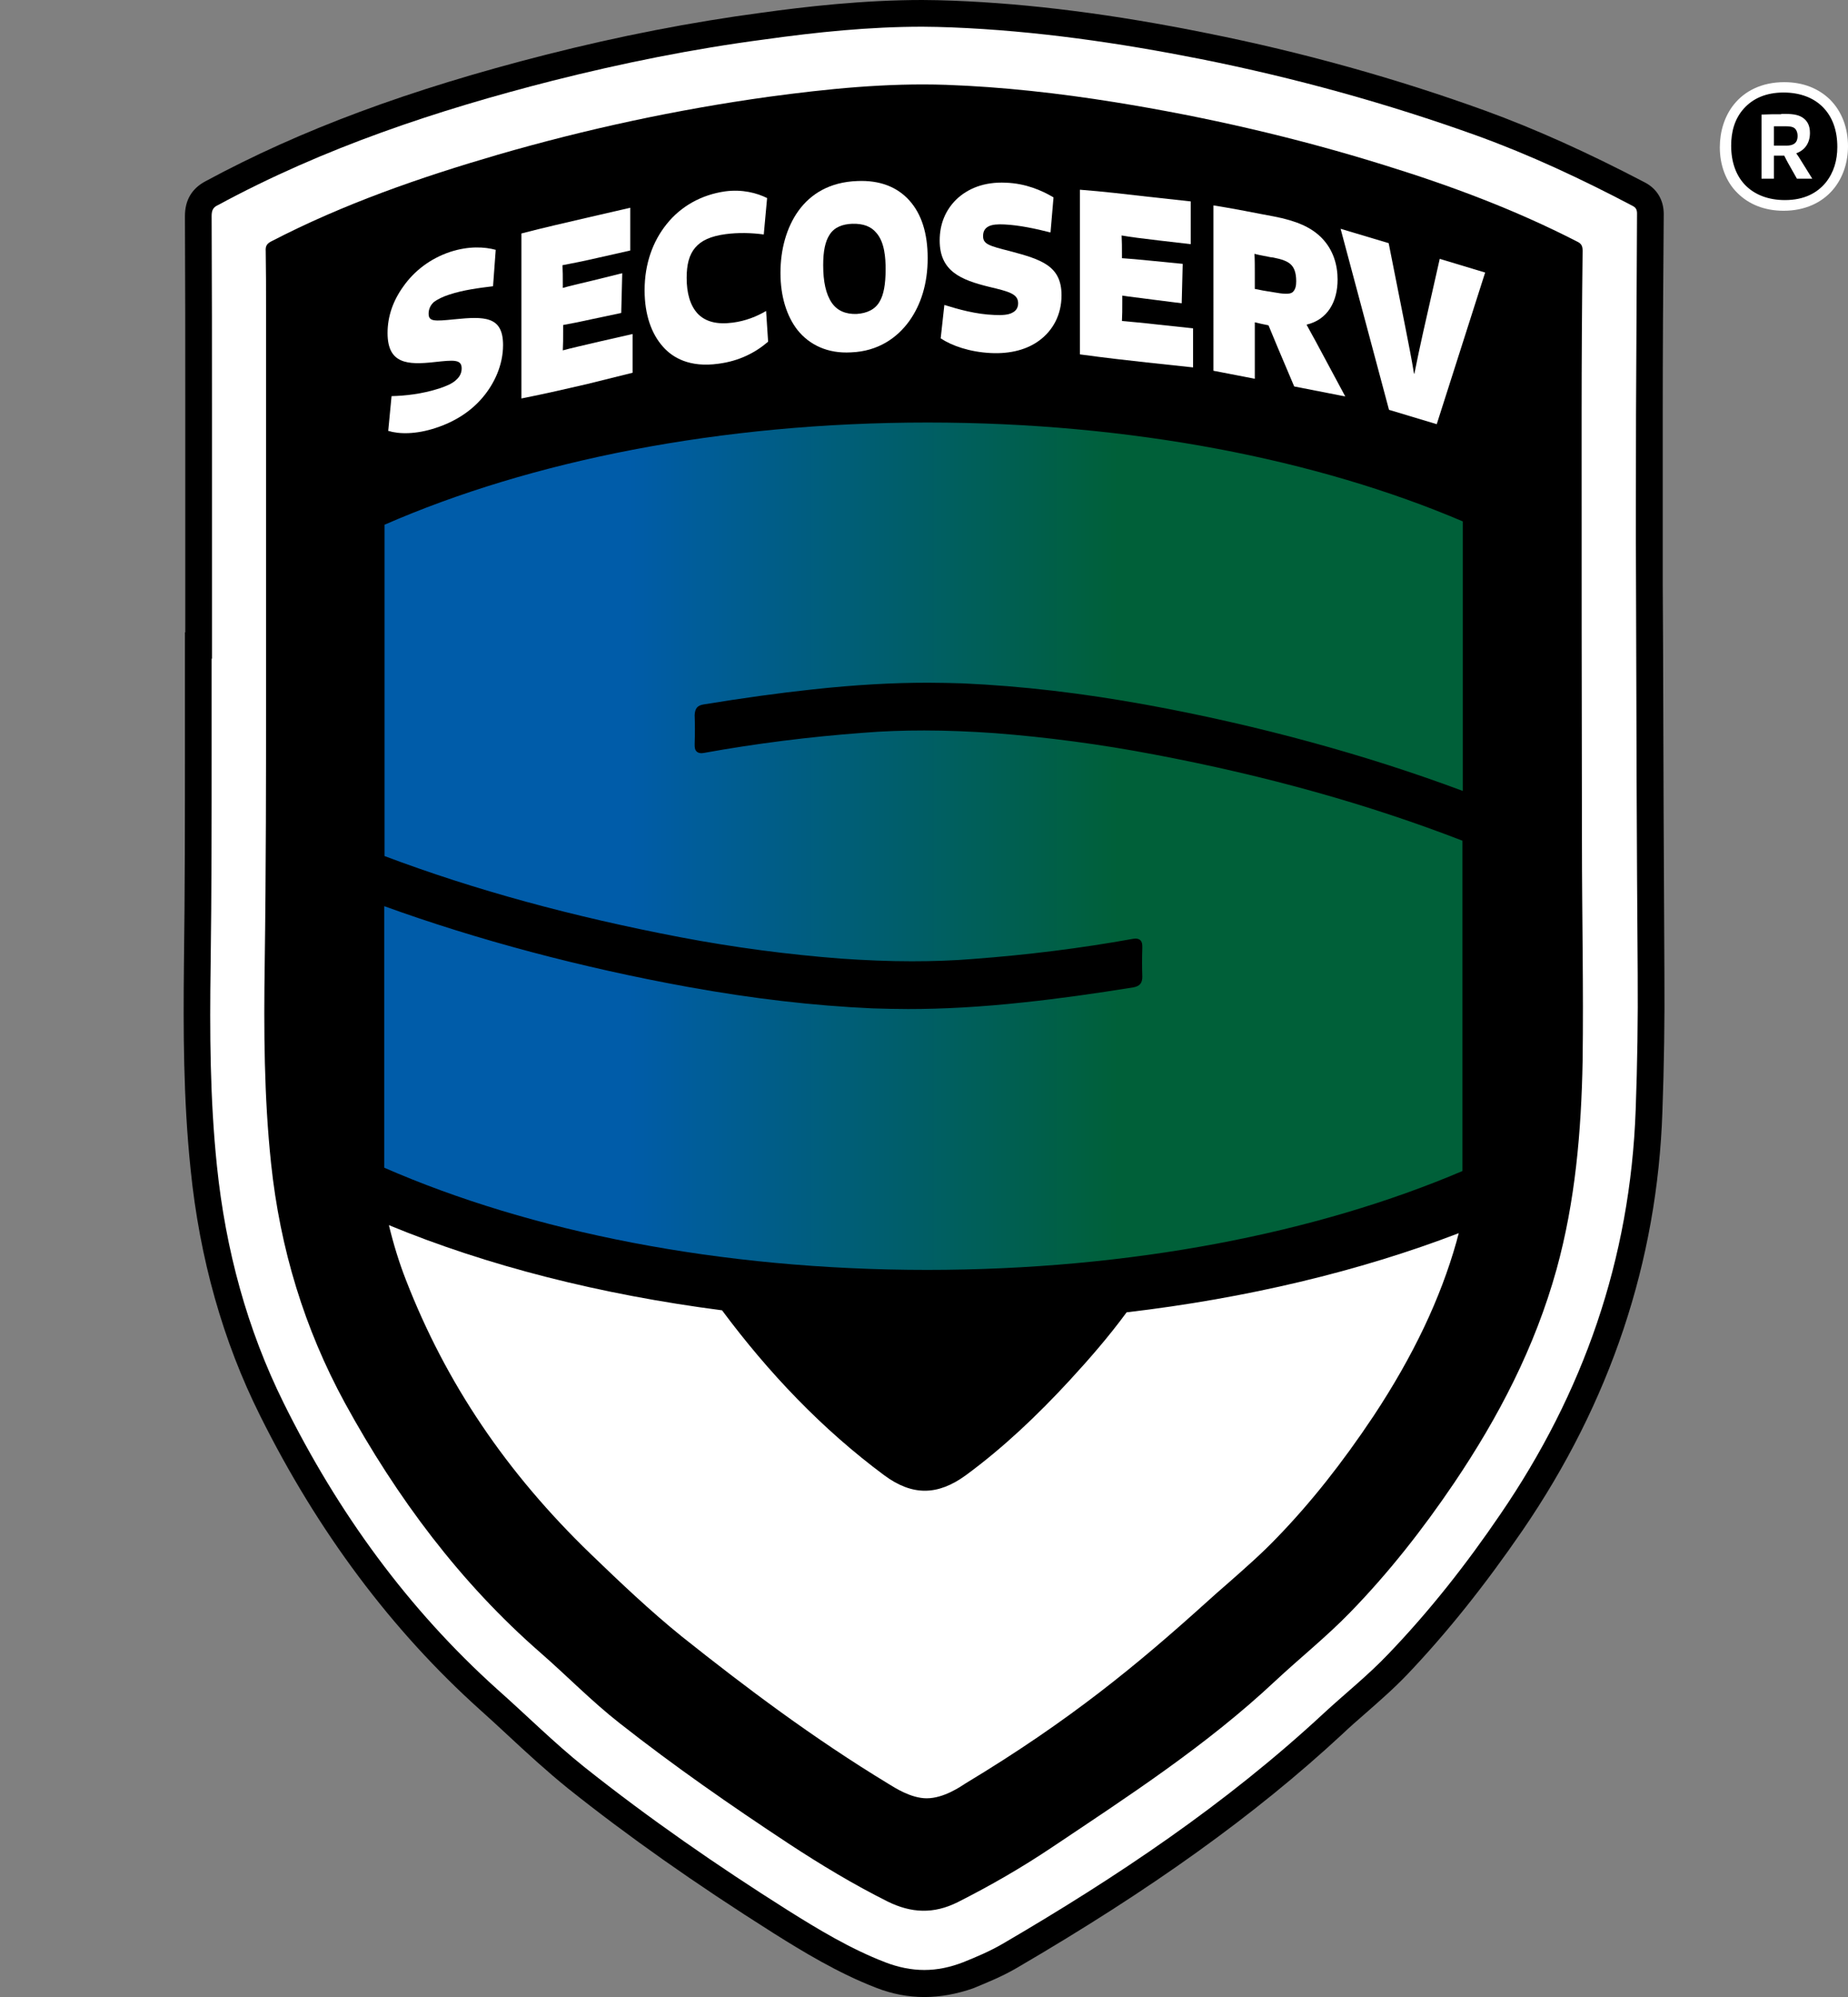 <?xml version="1.0" encoding="utf-8"?>
<!-- Generator: Adobe Illustrator 26.3.1, SVG Export Plug-In . SVG Version: 6.00 Build 0)  -->
<svg version="1.1" id="Ebene_1" xmlns="http://www.w3.org/2000/svg" xmlns:xlink="http://www.w3.org/1999/xlink" x="0px" y="0px"
	 viewBox="0 0 553.6 597.9" style="enable-background:new 0 0 553.6 597.9;" xml:space="preserve">
<rect x="0" y="0" width="553.6" height="597.9" fill="#808080" stroke="none"/>
<style type="text/css">
	.st0{fill:#FFFFFF;}
	.st1{fill:url(#SVGID_1_);}
	.st2{fill:none;}
</style>
<g id="Ebene_2_00000094592750368540512460000015139828103277811597_">
</g>
<ellipse cx="534.5" cy="43.4" rx="17.3" ry="18"/>
<path d="M276.9,597.9c-4.8,0-9.7-0.9-14.5-2.8c-11.4-4.4-21.9-10.8-30.8-16.4c-23.6-14.9-43.7-29.1-61.5-43.3
	c-6.3-5.1-12.3-10.6-18.1-16c-2.7-2.5-5.5-5.1-8.2-7.5c-26.4-23.7-48.6-53.3-65.9-88.1c-11.1-22.2-18.1-47-20.8-73.7
	c-2.2-21.1-2.2-41.9-2-61.2c0.3-22.2,0.3-44.4,0.3-65v-34.6h0.1v-14.1c0-16.8,0-33.6,0-50.5c0-22.3,0-41-0.1-60
	c0-4.7,2-8.2,6.1-10.4c28.7-15.5,61.1-27.5,102-37.9c22-5.6,43.7-9.8,64.7-12.6C241.2,2,258.6,0,276.3,0c3.1,0,6.2,0.1,9.1,0.2
	c23.4,0.9,48.3,4.1,76,9.7c29.1,5.8,57.2,13.7,83.7,23.3c14.8,5.4,30.4,12.4,47.6,21.4c3.7,1.9,5.7,5.3,5.7,9.5
	c-0.2,23.2-0.3,42.4-0.3,60.2s0,34.4,0,50.6l0.1,18.9c0.1,32.1,0.2,65.3,0.4,98c0.1,13.5-0.1,27.3-0.6,41
	c-1.5,44.9-15.6,87-41.9,125.4c-11.4,16.6-22.7,30.7-34.5,43.1c-4.1,4.3-8.5,8.1-12.7,11.8c-2.3,2-4.6,4-6.8,6.1
	c-26.1,24.2-57.2,46.5-97.7,70.1c-4.3,2.5-8.8,4.3-12.9,6C286.6,597,281.7,597.9,276.9,597.9z M71.4,205.2v18.6
	c0,20.7,0,42.9-0.3,65.2c-0.2,18.9-0.2,39.1,1.9,59.4c2.5,24.7,9,47.7,19.2,68.2c16.4,32.9,37.3,61,62.2,83.3
	c2.8,2.6,5.7,5.2,8.4,7.7c5.8,5.4,11.3,10.5,17.2,15.2c17.3,13.9,37,27.7,60.1,42.3c8.3,5.2,17.9,11.1,28,15c6,2.3,11.5,2.3,17.4,0
	c3.6-1.4,7.4-3,10.8-4.9c39.5-23,69.7-44.6,94.9-68c2.4-2.2,4.8-4.3,7.1-6.4c4.2-3.7,8.1-7.1,11.7-10.9c11.2-11.7,22-25.1,32.9-41
	c24.8-36.3,37.6-74.5,39.1-116.9c0.5-13.5,0.7-27.1,0.6-40.4c-0.2-32.7-0.3-65.9-0.4-98l-0.1-18.9c0-16.2,0-32.8,0-50.6
	c0-17,0.1-35.2,0.3-57c-15.4-8-29.4-14.2-42.7-19c-25.7-9.3-53.1-16.9-81.4-22.6c-26.9-5.4-50.9-8.5-73.4-9.4
	c-2.8-0.1-5.6-0.2-8.5-0.2c-16.7,0-33.4,1.9-46.1,3.6c-20.3,2.7-41.5,6.8-62.8,12.2c-38.5,9.7-69,21-96,35.2
	c0.1,18.1,0.1,36.2,0.1,57.5c0,16.8,0,33.6,0,50.5L71.4,205.2L71.4,205.2z"/>
<path class="st0" d="M276.3,8c2.9,0,5.9,0.1,8.8,0.2c25.1,1,50,4.6,74.7,9.5c28,5.6,55.6,13.2,82.6,22.9c16,5.8,31.4,13,46.6,21
	c1,0.5,1.4,1.1,1.4,2.3c-0.1,20.1-0.2,40.1-0.3,60.2c0,16.9-0.1,33.7,0,50.6c0.1,38.9,0.2,77.9,0.5,116.8
	c0.1,13.6-0.1,27.1-0.6,40.7c-1.6,45-15.8,85-40.5,121.1c-10.2,15-21.3,29.1-33.7,42c-6,6.3-12.8,11.7-19.2,17.6
	c-29.4,27.3-62.2,49.2-96.3,69.1c-3.8,2.2-7.8,3.9-11.8,5.5c-3.9,1.5-7.7,2.3-11.6,2.3s-7.8-0.8-11.7-2.3c-10.4-4-20-9.8-29.4-15.7
	c-20.9-13.2-41.3-27.3-60.8-42.8c-9-7.2-17.3-15.5-26-23.2c-26.7-24-47.7-52.8-64-85.7c-11-22.2-17.4-45.9-20-70.9
	c-2.1-20.1-2.2-40.2-1.9-60.3c0.3-21.7,0.3-43.4,0.3-65.1c0-8.9,0-17.8,0-26.6c0,0,0,0,0.1,0c0-24.2,0-48.4,0-72.5c0-20,0-40-0.1-60
	c0-1.7,0.4-2.6,1.9-3.3C97.1,44.2,130.9,33,165.4,24.2c21-5.3,42.3-9.6,63.7-12.4C244.8,9.6,260.5,8,276.3,8"/>
<path class="st0" d="M454.1,359.9c0.1-0.1,0.2-0.3,0.2-0.3c0.2,0.1,0.2,0.4,0,0.5C454.2,360.1,454.1,360,454.1,359.9z"/>
<path d="M79.7,210.1c0,20.9,0,49.6-0.4,78.3c-0.3,20-0.2,40,1.9,59.9c2.7,25.6,10,49.5,22.1,71.7c15.6,28.5,34.7,54,58.7,74.9
	c7.9,6.9,15.3,14.5,23.6,21c16.4,12.9,33.4,24.7,50.7,36.1c9.6,6.3,19.4,12.2,29.6,17.3c7.1,3.5,13.8,3.8,21,0.2
	c9.7-4.9,19.1-10.3,28.2-16.4c23-15.4,46.3-30.5,66.9-49.8c7.4-6.9,15.3-13.2,22.4-20.5c11.5-11.8,21.8-24.9,31.2-38.8
	c13.3-19.7,24.2-40.6,30.7-64c5.6-20.3,7.4-41.2,7.8-62.3c0.3-21.8-0.2-43.6-0.2-65.3c-0.1-42.7-0.1-85.4-0.1-128.1
	c0-16.4,0.1-32.8,0.3-49.2c0-1.5-0.4-2.2-1.7-2.8c-18.5-9.5-37.8-16.7-57.5-22.8C388.3,41.2,361.3,35,334,30.6
	c-16.8-2.7-33.7-4.6-50.6-5.2c-17.8-0.6-35.6,1.2-53.3,3.6c-27.3,3.8-54.3,9.6-80.9,17.3c-23.3,6.8-46.2,14.7-68,26
	c-1.3,0.7-1.7,1.4-1.6,2.9c0.1,5.7,0.1,11.3,0.1,17C79.7,129,79.7,165.6,79.7,210.1z"/>
<path class="st0" d="M337.5,392.9c-5.3,7.2-11.1,13.9-17.1,20.4c-9.6,10.4-19.8,20.1-31.1,28.4c-8.4,6.1-16,6.2-24.4,0
	c-18.6-13.8-34.6-30.6-48.6-49.4c-36.3-4.7-70.3-13.3-99.8-25.5c1.4,5.8,3.1,11.3,5.1,16.4c12,30.9,30.1,57.7,55.4,82.1
	c8.7,8.4,18,17.2,27.3,24.7c19.1,15.2,39.3,30.4,61.9,44.1c1.8,1.1,6.7,4.3,11.4,4.3c5.2,0,10.3-3.6,11.7-4.5
	c31.4-18.9,51.7-35.8,71.9-54c2.3-2.1,4.7-4.2,6.9-6.1c5.1-4.5,10-8.8,14.3-13.3c10.2-10.5,19.7-22.5,29.1-36.6
	c11.9-18,20-35.1,24.8-52.1c0.2-0.9,0.5-1.8,0.7-2.6C407.3,380.6,373.4,388.7,337.5,392.9z"/>
<linearGradient id="SVGID_1_" gradientUnits="userSpaceOnUse" x1="115.1" y1="733.35" x2="408.003" y2="733.35" gradientTransform="matrix(1 0 0 1 0 -480)">
	<stop  offset="0.25" style="stop-color:#005CA9"/>
	<stop  offset="0.75" style="stop-color:#006039"/>
</linearGradient>
<path class="st1" d="M210.8,210.9c11.7-1.9,22.4-3.4,32.7-4.5c12.9-1.4,24.1-2,34.5-2c3.6,0,7.1,0.1,10.5,0.2
	c17.7,0.8,35.6,2.9,54.9,6.4c33.4,6.1,65.9,15,94.8,25.8v-80.7c-43.4-18.5-99.3-29.6-160.3-29.6c-62.2,0-119,11.5-162.7,30.6v99.2
	c27.1,10.2,56.2,18.1,88.6,24.3c16.3,3.1,32.5,5.2,48.1,6.4c7.2,0.5,14.3,0.8,21.2,0.8c6.3,0,12.5-0.2,18.5-0.7
	c16.1-1.2,32.2-3.2,47.7-6c0.2,0,0.5-0.1,0.8-0.1c0.5,0,1,0.1,1.4,0.4c0.7,0.6,0.7,1.4,0.7,2.3c-0.1,3.1-0.1,6,0,8.7
	c0,1.9-0.7,2.8-2.6,3.2c-11.8,1.9-22.5,3.4-32.9,4.5c-12.9,1.4-24.2,2-34.7,2c-3.6,0-7.1-0.1-10.6-0.2c-17.8-0.8-35.8-2.9-55.2-6.4
	c-32-5.8-63.2-14.1-91.1-24.2v78.3c43.7,19.1,100.5,30.6,162.7,30.6c61,0,116.9-11.1,160.3-29.6v-98.9
	c-28.2-10.9-58.5-19.4-92.3-25.8c-16.2-3.1-32.3-5.2-47.8-6.4c-7.1-0.5-14.2-0.8-21.1-0.8c-6.3,0-12.4,0.2-18.4,0.7
	c-16.1,1.2-32,3.2-47.5,6c-0.2,0-0.5,0.1-0.8,0.1c-0.5,0-1-0.1-1.4-0.4c-0.7-0.6-0.7-1.4-0.7-2.3c0.1-3.2,0.1-6,0-8.7
	C208.2,212.1,208.9,211.2,210.8,210.9z"/>
<g>
	<path class="st0" d="M147.7,85.7c-4.1,0.5-8.9,1.1-13.1,2.5c-1.9,0.6-3.5,1.4-4.6,2.2c-1,0.9-1.6,2.1-1.6,3.5
		c0,2.4,1.7,2.3,7.7,1.7c9-0.9,14.6-1,14.6,7.7c0,6-2.6,11.6-6.2,15.8c-3.4,4-8.1,7.1-13.9,9c-6,2-11.1,1.9-14.3,0.9l1-10.4
		c4-0.1,9-0.6,14.3-2.3c2.1-0.7,4-1.5,5.1-2.6c1-0.9,1.6-2,1.6-3.4c0-2.8-2.5-2.5-8.1-1.9c-8.1,0.9-14.1,0.6-14.1-8.7
		c0-4.9,1.6-9.6,4.7-13.9c3.3-4.7,8.1-8.4,14.1-10.4c5.6-1.8,10.3-1.5,13.6-0.6L147.7,85.7z"/>
	<path class="st0" d="M175.8,115c-6.1,1.4-11.6,2.7-19.6,4.3V69.9c6.5-1.7,14-3.4,20-4.8l12.6-2.9V75l-9.3,2.1
		c-4.3,1-8.8,1.9-11,2.3c0.1,1.9,0.1,3.3,0.1,5.6v1.2c1.7-0.5,5.1-1.3,8.9-2.2l8.9-2.2l-0.3,11.9l-8.5,1.8c-3.6,0.8-7.1,1.5-8.9,1.8
		v1.9c0,2.3,0,3.8-0.1,5.7c2.1-0.6,6.6-1.6,10.8-2.6l10.1-2.3v11.6L175.8,115z"/>
	<path class="st0" d="M230.1,102.3c-3.7,3.2-8.6,5.8-14.9,6.6c-8.6,1.2-13.7-1.8-16.6-5.1c-3.4-3.8-5.5-9.5-5.5-16.9
		c0-8,2.5-14.7,6.6-19.8c4.3-5.4,10.5-8.8,17.5-9.8c5.2-0.7,9.6,0.5,12.6,2l-1,10.9c-3.7-0.5-7.6-0.6-11.4-0.1
		c-4.5,0.6-7.3,1.9-9.1,4c-1.9,2.2-2.6,5.2-2.6,9.1c0,4.5,1,8.2,3.3,10.7c2.4,2.5,5.9,3.3,10.5,2.7c3.9-0.5,7.3-1.9,10-3.5
		L230.1,102.3z"/>
	<path class="st0" d="M238.9,98.8c-3.2-4.1-5.1-10-5.1-17.1c0-7,1.8-13.6,5.4-18.6c3.7-5.1,9.4-8.6,17.6-8.9
		c6.8-0.3,12,1.8,15.6,5.8s5.5,9.7,5.5,17.3s-2,13.9-5.5,18.8c-3.6,5-9.3,9.1-17.5,9.4C248,105.9,242.5,103.3,238.9,98.8z
		 M263.5,90.3c1.2-2,1.8-5.1,1.8-9.7c0-3.4-0.3-8-2.7-10.8c-1.6-2-4-2.9-7.3-2.8c-2.7,0.1-5.3,0.9-6.8,3.3c-1.3,2-1.9,4.9-1.9,9.1
		c0,4.9,0.8,8.7,2.6,11.3c1.6,2.3,4.1,3.4,7.4,3.3C259.8,93.8,262.2,92.6,263.5,90.3z"/>
	<path class="st0" d="M314.7,69.6c-4.3-1.1-9.4-2.2-13.8-2.4c-2-0.1-3.7,0-4.8,0.6s-1.6,1.5-1.6,2.9c0,2.4,1.8,2.9,8.1,4.5
		c9.4,2.5,15.4,4.4,15.4,13.2c0,6-2.7,10.6-6.6,13.5c-3.6,2.7-8.6,4.1-14.6,3.8c-6.3-0.3-11.7-2.2-15-4.4l1.1-10
		c4.2,1.3,9.4,2.8,15,3c2.3,0.1,4.2,0,5.4-0.7c1-0.5,1.7-1.4,1.7-2.8c0-2.8-2.7-3.5-8.6-4.9c-8.6-2.1-14.9-4.7-14.9-13.9
		c0-4.9,1.7-9,4.9-12.2c3.5-3.4,8.5-5.4,14.9-5.1c5.9,0.2,10.8,2.3,14.3,4.4L314.7,69.6z"/>
	<path class="st0" d="M343.4,108.5c-6.3-0.7-11.8-1.3-19.9-2.4V56.8c6.7,0.5,14.3,1.4,20.4,2.1l12.8,1.4v12.8l-9.5-1.1
		c-4.4-0.5-9-1.1-11.2-1.5c0.1,1.9,0.1,3.4,0.1,5.6v1.2c1.7,0.1,5.2,0.4,9.1,0.8l9.1,0.9L354,90.8l-8.7-1.1
		c-3.7-0.5-7.3-0.9-9.1-1.2v1.9c0,2.3,0,3.8-0.1,5.7c2.2,0.2,6.7,0.6,11,1.1l10.3,1.1V110L343.4,108.5z"/>
	<path class="st0" d="M403,118.7l-15.3-3l-5-11.8c-0.9-2.2-1.8-4.3-2.7-6.5c-1.5-0.3-2.9-0.6-4.1-0.9v16.9l-12.4-2.4V61.5
		c4.5,0.7,10.4,1.8,14.9,2.7l3.2,0.6c6.7,1.3,11.2,3.2,14.4,6.5c3.5,3.6,4.7,8.2,4.7,12.4c0,6.5-2.9,12-9.3,13.5
		c1.1,2.1,2.4,4.3,3.6,6.6L403,118.7z M380.6,77c-1.4-0.3-3.3-0.6-4.8-1c0.1,1.7,0.1,3.8,0.1,5.7v4.8c1.9,0.4,3,0.6,5.6,1
		c2.8,0.5,4.8,0.7,5.7,0c0.9-0.8,1.1-2,1.1-3.3c0-2.7-0.7-4.2-1.7-5.1s-2.6-1.5-5.2-2L380.6,77z"/>
	<path class="st0" d="M401.6,68.5l14.4,4.3l5,25.2c1,5.2,1.8,9,2.6,13.9h0.1c0.9-4.6,1.6-7.7,2.6-12.3l5-22.1l13.6,4.1L430.4,127
		l-14.3-4.3L401.6,68.5z"/>
</g>
<g>
	<path class="st0" d="M548.2,29.8c-3.4-3.3-8-5.2-13.7-5.2c-6.8,0-11.9,2.7-15.1,6.7c-2.8,3.5-4.2,8.1-4.2,12.8
		c0,5.3,1.8,10.3,5.3,13.7c3.3,3.3,8,5.3,13.8,5.3c6.5,0,11.5-2.5,14.7-6.2s4.6-8.5,4.6-13.1C553.6,38.2,551.7,33.3,548.2,29.8
		 M546.9,54.7c-2.5,3-6.3,5.2-12.2,5.2c-5,0-8.9-1.6-11.6-4.2c-3-2.9-4.5-7.1-4.5-12.1c0-4.1,1-8,3.8-11.1c2.7-3,6.6-4.8,11.9-4.8
		c5,0,9,1.6,11.7,4.3c3,3,4.4,7.1,4.4,12C550.4,47.9,549.4,51.6,546.9,54.7 M533.6,34.2c-1.9,0-4,0-5.9,0.1v19.2h3.7v-6.9h3.1
		c0.4,0.8,0.8,1.6,1.2,2.3l2.6,4.6h4.6l-3.3-5.3c-0.4-0.7-1-1.6-1.5-2.3c2.7-1,4.1-3.2,4.1-6.1c0-2.1-0.7-3.4-1.8-4.3
		c-1.2-1-2.9-1.4-5.5-1.4h-1.3L533.6,34.2L533.6,34.2z M531.4,43.6v-5.8h3.3c1.3,0,2.3,0.1,2.9,0.6c0.5,0.4,0.9,1.2,0.9,2.3
		c0,2.4-1.6,2.9-3.4,2.9H531.4z"/>
</g>
<rect y="80.5" class="st2" width="55.4" height="286.3"/>
</svg>
